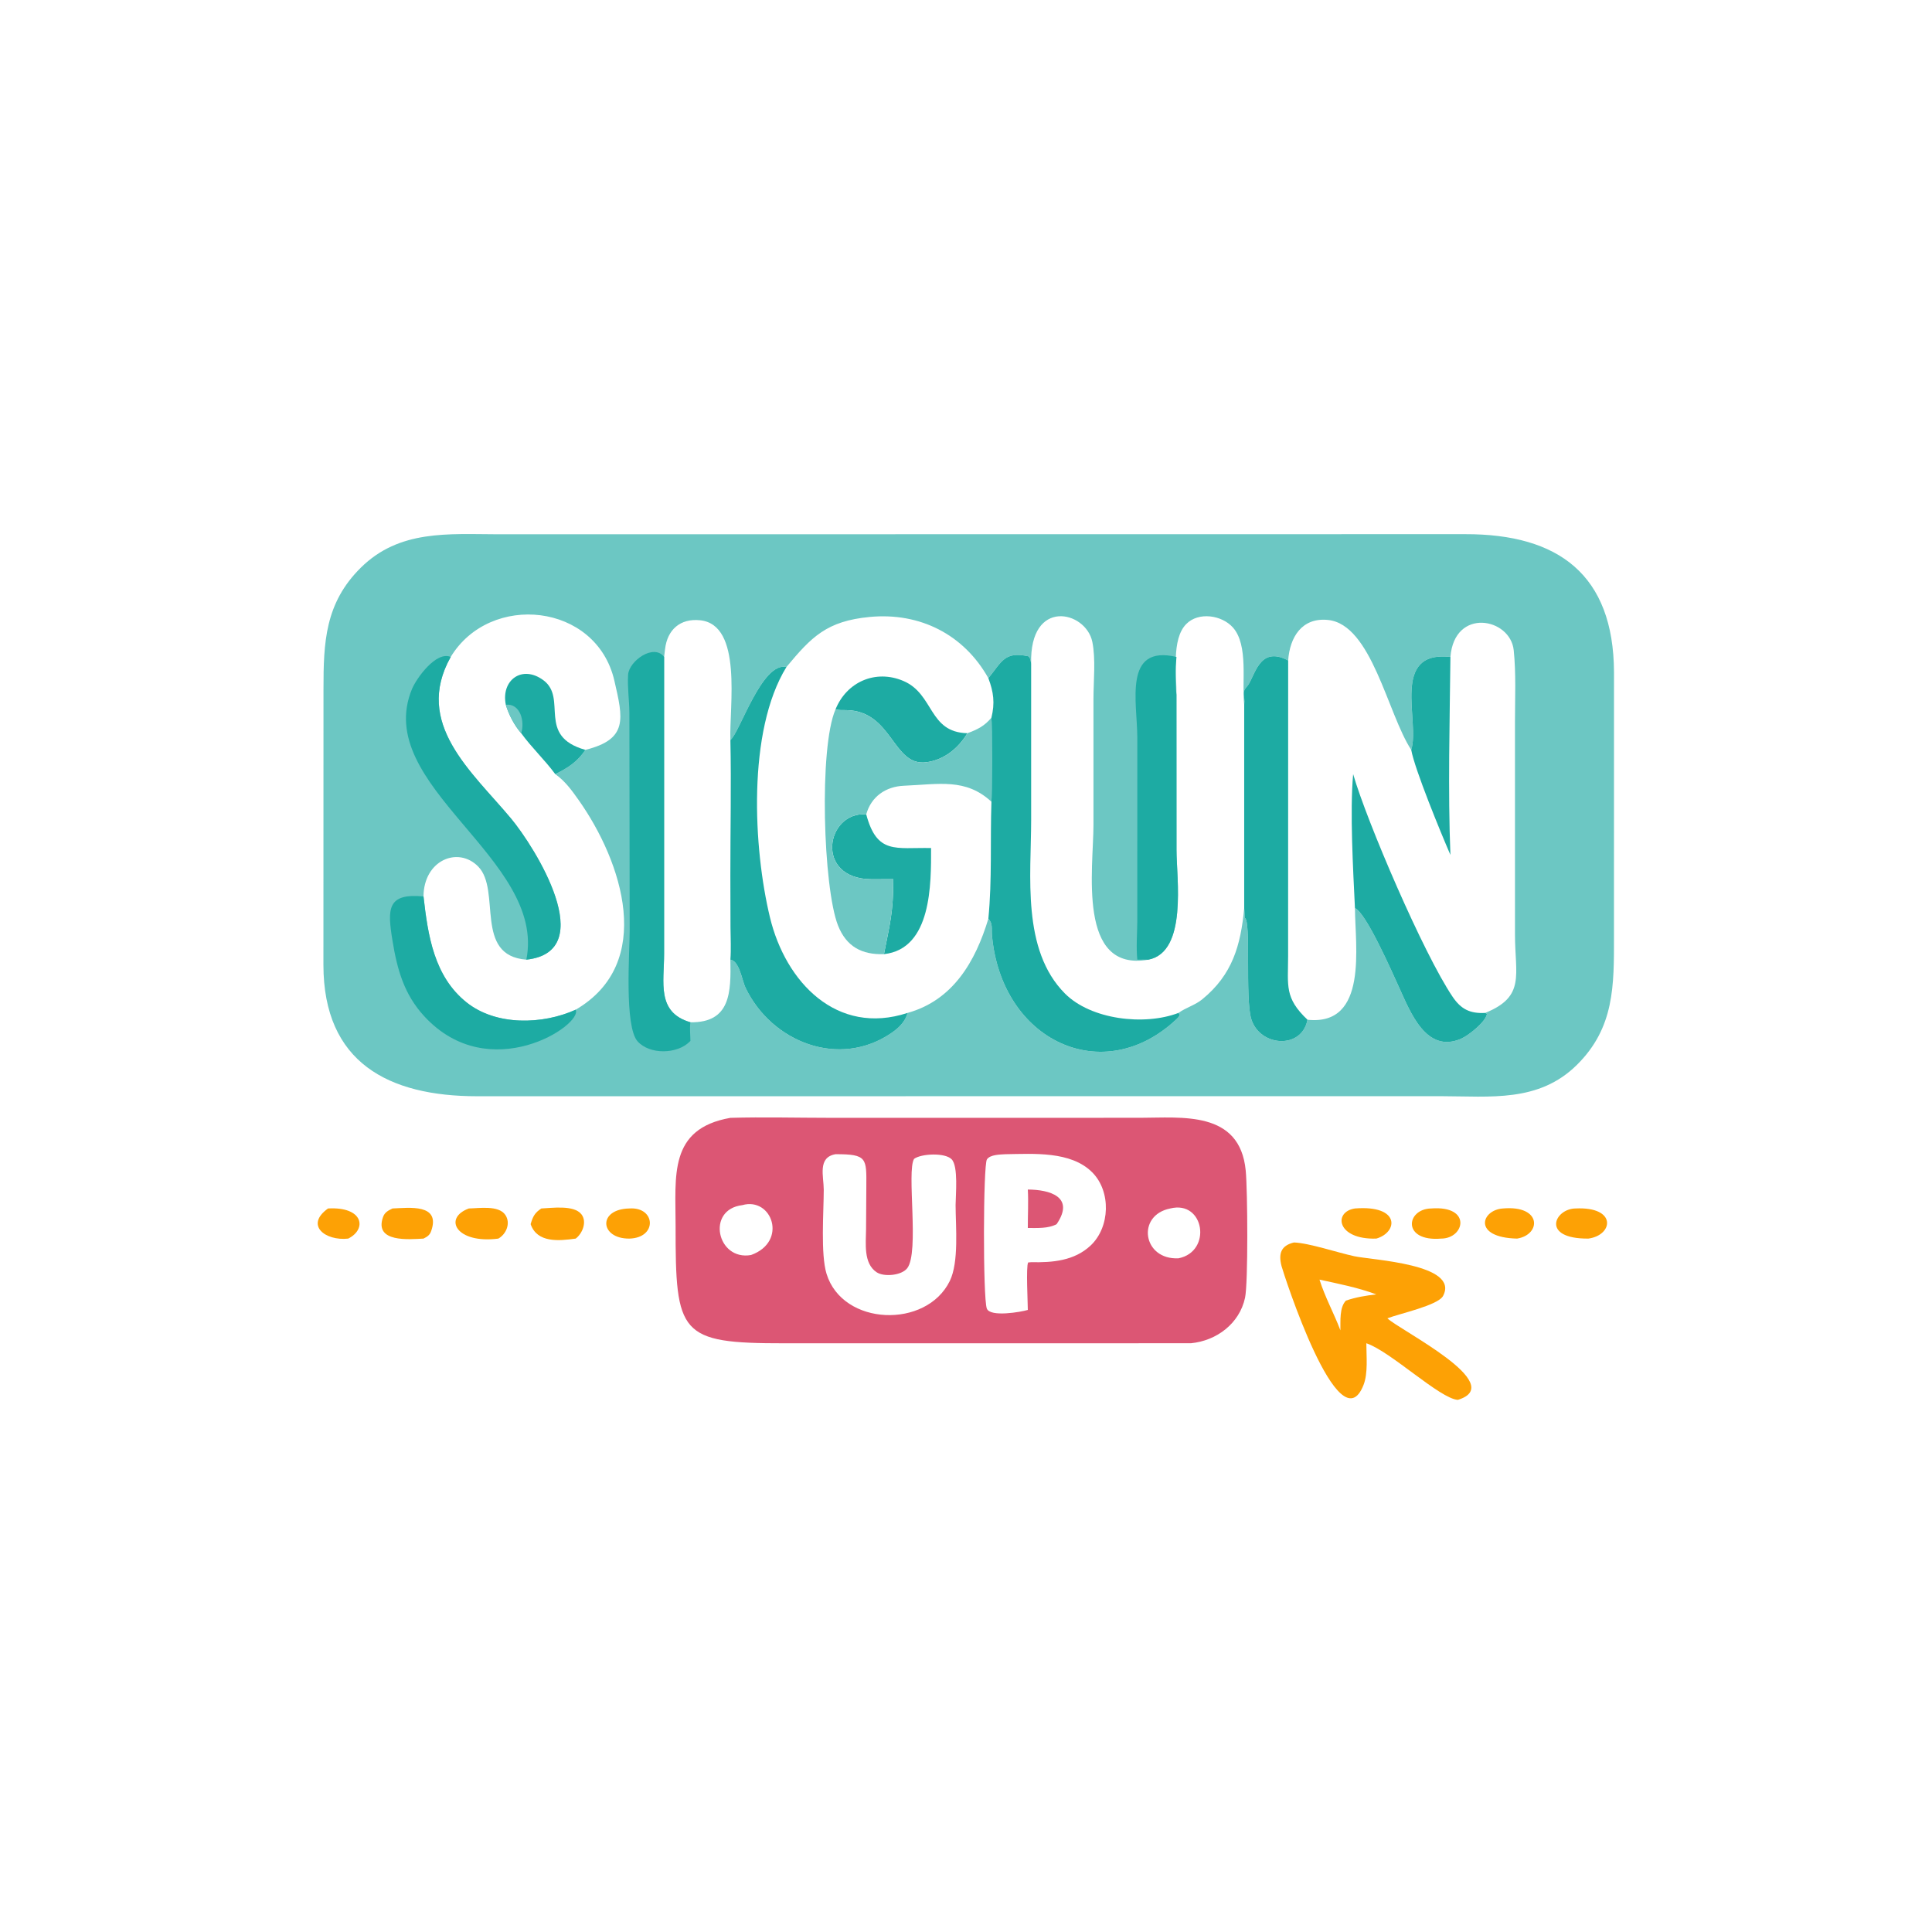 <?xml version="1.0" encoding="utf-8" ?>
<svg xmlns="http://www.w3.org/2000/svg" xmlns:xlink="http://www.w3.org/1999/xlink" width="512" height="512">
	<path fill="#FDA105" d="M86.936 320.256C96.306 319.722 97.319 325.721 92.285 328.241C86.188 328.921 80.733 324.678 86.936 320.256Z"/>
	<path fill="#FDA105" d="M166.803 320.256C173.754 319.779 174.293 328.034 166.803 328.241C158.973 328.327 158.283 320.425 166.803 320.256Z"/>
	<path fill="#FDA105" d="M398.293 320.256C408.687 319.341 408.457 327.218 402.042 328.241C390.152 327.972 392.518 320.635 398.293 320.256Z"/>
	<path fill="#FDA105" d="M359.078 320.256C371.136 319.295 370.53 326.565 364.747 328.241C354.225 328.576 353.259 321.12 359.078 320.256Z"/>
	<path fill="#FDA105" d="M379.269 320.256C390.137 319.423 388.168 328.238 381.919 328.241C371.49 329.119 372.589 320.386 379.269 320.256Z"/>
	<path fill="#FDA105" d="M417.525 320.256C428.585 319.717 427.555 327.34 420.944 328.241C408.256 328.341 411.956 320.323 417.525 320.256Z"/>
	<path fill="#FDA105" d="M124.253 320.256C126.9 320.211 132.141 319.339 133.915 321.961C135.391 324.141 134.186 327.031 132.069 328.241C120.911 329.689 117.326 322.796 124.253 320.256Z"/>
	<path fill="#FDA105" d="M104.02 320.256C108.369 320.088 116.81 318.93 114.28 326.2C113.885 327.335 113.273 327.712 112.234 328.241C108.485 328.427 99.113 329.366 101.498 322.549C101.943 321.276 102.866 320.81 104.02 320.256Z"/>
	<path fill="#FDA105" d="M143.461 320.256C146.252 320.14 152.117 319.26 154.088 321.807C155.626 323.794 154.356 326.893 152.563 328.241C148.094 328.866 142.346 329.424 140.622 324.408C141.211 322.426 141.686 321.412 143.461 320.256Z"/>
	<path fill="#FDA105" d="M342.909 329.269C346.883 329.4 354.531 331.974 358.887 332.91C363.67 333.939 386.872 334.981 382.433 343.429C381.11 345.947 370.762 348.149 367.675 349.368C370.909 352.513 399.851 366.848 386.349 370.978C381.618 370.703 368.53 358.135 362.094 355.975C362.094 359.367 362.583 363.876 361.348 367.03C354.905 383.485 340.069 337.238 339.634 335.575C338.771 332.271 339.421 330.102 342.909 329.269ZM349.68 339.114C351.141 343.75 353.501 348.023 355.221 352.547C355.269 350.153 354.924 346.488 356.688 344.674C359.35 343.766 361.957 343.341 364.747 343.028C359.798 341.202 354.81 340.23 349.68 339.114Z"/>
	<path fill="#DC5674" d="M193.559 296.241C202.314 295.991 211.149 296.233 219.91 296.235L302.048 296.229C313.144 296.229 328.574 294.205 330.127 310.199C330.642 315.501 330.787 340.014 329.95 343.915C328.482 350.759 322.407 355.321 315.593 355.975L207.853 355.986C180.032 356.009 179.004 353.694 179.039 324.825C179.055 311.665 177.114 299.128 193.559 296.241ZM221.42 305.877C216.589 306.711 218.309 311.742 218.303 315.344C218.293 321.207 217.444 332.366 219.045 337.576C223.304 351.445 245.499 352.195 251.708 339.468C254.162 334.436 253.264 325.068 253.242 319.375C253.255 316.644 254.009 309.07 252.189 307.216C250.408 305.403 244.125 305.721 242.242 307.108C240.217 310.338 243.68 331.827 240.437 336.077C238.941 338.037 234.258 338.446 232.327 337.167C228.752 334.799 229.492 329.446 229.513 325.782L229.585 314.467C229.63 306.964 229.836 305.85 221.42 305.877ZM266.479 305.877C265.102 305.964 262.4 305.957 261.546 307.251C260.545 308.767 260.468 343.862 261.511 346.764C262.368 349.147 270.691 347.67 272.382 347.144C272.379 345.123 271.875 335.756 272.465 334.568L273.265 334.491C278.887 334.615 284.685 334.145 289.014 330.087C294.195 325.23 294.495 315.746 289.458 310.687C283.791 304.995 273.87 305.779 266.479 305.877ZM196.711 319.375C187.036 320.537 190.043 334.195 199.031 332.593C208.855 329.071 204.601 317.124 196.711 319.375ZM310.141 320.256C301.078 322.035 302.82 333.937 312.313 333.464C321.287 331.684 319.185 317.992 310.141 320.256Z"/>
	<path fill="#DC5674" d="M272.382 315.241C278.121 315.263 284.967 317.136 280.022 324.408C277.842 325.621 274.797 325.421 272.382 325.43C272.365 322.036 272.575 318.63 272.382 315.241Z"/>
	<path fill="#6CC7C3" d="M132.069 141.59L388.259 141.561C413.028 141.493 427.609 152.313 427.727 178.123L427.72 248.172C427.736 261.248 427.846 272.345 417.92 282.181C407.789 292.22 394.975 290.521 381.919 290.501L126.42 290.515C102.961 290.516 85.734 281.591 85.71 255.712L85.727 182.655C85.726 170.212 86.129 159.841 95.599 150.459C105.841 140.311 118.849 141.56 132.069 141.59ZM341.377 175.033C333.516 170.835 332.543 179.609 330.491 181.884C328.871 183.68 330.017 184.152 329.723 186.764L329.723 240.676L329.889 243.248C331.601 244.066 329.91 264.552 331.601 270.057C333.864 277.424 344.999 278.183 346.498 270.241C362.673 271.961 359.103 250.626 359.078 240.676C362.012 241.835 368.883 257.55 370.746 261.617C373.729 268.126 377.918 279.334 387.241 275.257C389.163 274.416 393.735 270.83 394.063 268.678L393.591 268.431C404.334 264.104 401.481 258.381 401.486 247.637L401.484 191.265C401.484 185.029 401.797 178.532 401.153 172.328C400.257 163.703 385.434 160.928 384.377 174.093C368.352 172.314 376.394 191.176 373.99 198.721C367.695 189.109 363.511 165.497 351.951 164.297C345.001 163.575 341.799 168.894 341.377 175.033ZM208.417 176.759C201.899 175.296 196.001 194.26 193.559 196.111C193.819 208.061 193.538 220.061 193.554 232.018L193.588 245.787C193.608 248.623 193.769 251.491 193.559 254.32C195.964 254.655 196.643 259.83 197.563 261.748C204.497 276.214 222.405 283.228 236.235 273.753C238.166 272.43 239.922 270.761 240.517 268.431C252.52 265.096 258.495 254.854 261.926 243.467C262.934 233.071 262.389 222.854 262.741 212.469C262.849 212.022 262.872 191.024 262.741 190.181C263.684 186.3 263.328 183.461 261.926 179.725C255.463 168.164 243.798 162.238 230.5 163.497C219.071 164.58 215.035 168.804 208.417 176.759ZM273.265 175.888C273.108 175.085 273.152 174.494 272.544 173.926C266.206 172.545 265.518 175.318 261.926 179.725C263.328 183.461 263.684 186.3 262.741 190.181C262.872 191.024 262.849 212.022 262.741 212.469C262.389 222.854 262.934 233.071 261.926 243.467C263.171 244.782 262.729 246.123 262.881 247.842C265.357 275.774 292.3 288.59 311.881 270.006C312.397 269.516 312.837 269.061 312.313 268.431C314.248 267.027 316.673 266.41 318.596 264.84C326.608 258.303 328.804 250.534 329.723 240.676L329.723 186.764C329.032 180.893 330.923 170.98 326.73 166.285C323.802 163.007 317.625 162.056 314.361 165.381C310.355 169.463 311.87 178.755 311.773 184.13L311.787 225.296C311.786 232.71 314.75 252.291 304.331 254.32C285.375 257.7 289.782 230.19 289.782 218.519L289.78 185.181C289.783 180.521 290.409 174.565 289.47 170.067C287.751 161.836 272.805 158.379 273.265 175.888ZM119.446 174.093C109.51 191.778 125.097 204.523 135.416 216.898C141.765 224.513 159.105 252.182 139.489 254.32C125.484 253.253 132.9 235.955 126.734 229.649C121.405 224.2 112.292 227.941 112.234 237.566C113.397 247.833 115.001 258.787 123.692 265.682C131.511 271.884 143.766 271.562 152.563 267.582C173.684 255.238 164.952 228.429 153.318 211.98C151.516 209.433 149.736 206.963 147.156 205.16C150.433 203.555 153.12 201.833 155.116 198.721C166.487 195.923 165.148 190.488 162.811 180.373C158.047 159.755 129.861 156.901 119.446 174.093ZM175.997 174.093L175.996 252.758C176.003 260.341 173.932 268.296 182.967 270.914C193.667 271.068 193.722 262.88 193.559 254.32C193.769 251.491 193.608 248.623 193.588 245.787L193.554 232.018C193.538 220.061 193.819 208.061 193.559 196.111C193.24 187.254 196.891 165.54 185.531 164.374C180.257 163.832 176.841 166.882 176.245 172.029L175.997 174.093Z"/>
	<path fill="#1DABA3" d="M152.563 267.582C154.526 271.596 129.701 288.061 112.43 269.313C107.079 263.505 105.257 256.912 104.018 249.312C102.646 240.889 102.536 236.646 112.234 237.566C113.397 247.833 115.001 258.787 123.692 265.682C131.511 271.884 143.766 271.562 152.563 267.582Z"/>
	<path fill="#1DABA3" d="M301.405 254.32C301.065 250.987 301.369 247.638 301.394 244.294L301.401 195.53C301.385 186.03 297.598 170.784 311.773 174.093C311.467 177.411 311.384 180.816 311.773 184.13L311.787 225.296C311.786 232.71 314.75 252.291 304.331 254.32C303.363 254.264 302.375 254.312 301.405 254.32Z"/>
	<path fill="#1DABA3" d="M139.489 254.32C144.863 227.437 98.524 208.316 109.182 182.594C110.357 179.757 115.596 172.437 119.446 174.093C109.51 191.778 125.097 204.523 135.416 216.898C141.765 224.513 159.105 252.182 139.489 254.32Z"/>
	<path fill="#1DABA3" d="M182.967 275.85L182.754 276.066C179.435 279.374 172.215 279.545 168.984 275.987C165.408 272.049 166.867 252.18 166.873 246.751L166.794 188.822C166.763 185.526 166.241 182.075 166.458 178.798C166.698 175.169 173.249 170.461 175.997 174.093L175.996 252.758C176.003 260.341 173.932 268.296 182.967 270.914C182.73 272.475 182.959 274.261 182.967 275.85Z"/>
	<path fill="#1DABA3" d="M134.047 186.764C132.72 180.281 138.336 176.079 143.995 180.26C150.524 185.084 142.072 195.044 155.116 198.721C153.12 201.833 150.433 203.555 147.156 205.16C144.362 201.355 140.879 198.12 138.122 194.306C136.319 192.235 134.828 189.391 134.047 186.764Z"/>
	<path fill="#6CC7C3" d="M134.047 186.764C137.935 186.372 139.121 191.266 138.122 194.306C136.319 192.235 134.828 189.391 134.047 186.764Z"/>
	<path fill="#1DABA3" d="M261.926 179.725C265.518 175.318 266.206 172.545 272.544 173.926C273.152 174.494 273.108 175.085 273.265 175.888L273.267 217.217C273.266 232.035 270.686 251.713 282.233 263.308C289.1 270.203 303.227 271.901 312.313 268.431C312.837 269.061 312.397 269.516 311.881 270.006C292.3 288.59 265.357 275.774 262.881 247.842C262.729 246.123 263.171 244.782 261.926 243.467C262.934 233.071 262.389 222.854 262.741 212.469C262.849 212.022 262.872 191.024 262.741 190.181C263.684 186.3 263.328 183.461 261.926 179.725Z"/>
	<path fill="#1DABA3" d="M221.42 188.004C224.342 180.719 232.024 177.313 239.403 180.459C247.599 183.953 246.024 194.087 256.373 194.306C253.99 198.291 250.223 201.372 245.537 202.004C236.49 203.224 236.626 188.381 224.233 188.193C223.267 188.179 222.364 188.248 221.42 188.004Z"/>
	<path fill="#1DABA3" d="M236.73 232.992L230.952 233.008C215.665 232.913 218.95 214.945 229.561 215.814C232.422 226.524 237.328 224.553 246.742 224.738C246.767 234.176 246.933 251.472 234.262 252.857C235.803 244.898 236.757 241.85 236.73 232.992Z"/>
	<path fill="#6CC7C3" d="M221.42 188.004C222.364 188.248 223.267 188.179 224.233 188.193C236.626 188.381 236.49 203.224 245.537 202.004C250.223 201.372 253.99 198.291 256.373 194.306C258.962 193.369 260.961 192.382 262.741 190.181C262.872 191.024 262.849 212.022 262.741 212.469C255.938 206.189 248.933 207.825 239.566 208.228C234.745 208.435 230.88 211.084 229.561 215.814C218.95 214.945 215.665 232.913 230.952 233.008L236.73 232.992C236.757 241.85 235.803 244.898 234.262 252.857C228.459 253.052 224.294 250.905 222.071 245.235C218.164 235.272 216.991 198.129 221.42 188.004Z"/>
	<path fill="#1DABA3" d="M193.559 196.111C196.001 194.26 201.899 175.296 208.417 176.759C197.952 193.79 199.659 224.917 204.046 243.12C208.195 260.342 221.815 274.565 240.517 268.431C239.922 270.761 238.166 272.43 236.235 273.753C222.405 283.228 204.497 276.214 197.563 261.748C196.643 259.83 195.964 254.655 193.559 254.32C193.769 251.491 193.608 248.623 193.588 245.787L193.554 232.018C193.538 220.061 193.819 208.061 193.559 196.111Z"/>
	<path fill="#1DABA3" d="M373.99 198.721C376.394 191.176 368.352 172.314 384.377 174.093C384.193 190.951 383.694 209.779 384.377 226.56C381.801 220.635 374.908 203.857 373.99 198.721Z"/>
	<path fill="#1DABA3" d="M359.078 240.676C358.597 230.602 357.704 215.05 358.599 205.16C362.241 217.755 377.286 252.836 384.966 264.172C387.188 267.452 389.58 268.65 393.591 268.431L394.063 268.678C393.735 270.83 389.163 274.416 387.241 275.257C377.918 279.334 373.729 268.126 370.746 261.617C368.883 257.55 362.012 241.835 359.078 240.676Z"/>
	<path fill="#1DABA3" d="M329.723 186.764C330.017 184.152 328.871 183.68 330.491 181.884C332.543 179.609 333.516 170.835 341.377 175.033L341.363 253.372C341.355 261.289 340.363 264.428 346.498 270.241C344.999 278.183 333.864 277.424 331.601 270.057C329.91 264.552 331.601 244.066 329.889 243.248L329.723 240.676L329.723 186.764Z"/>
</svg>
